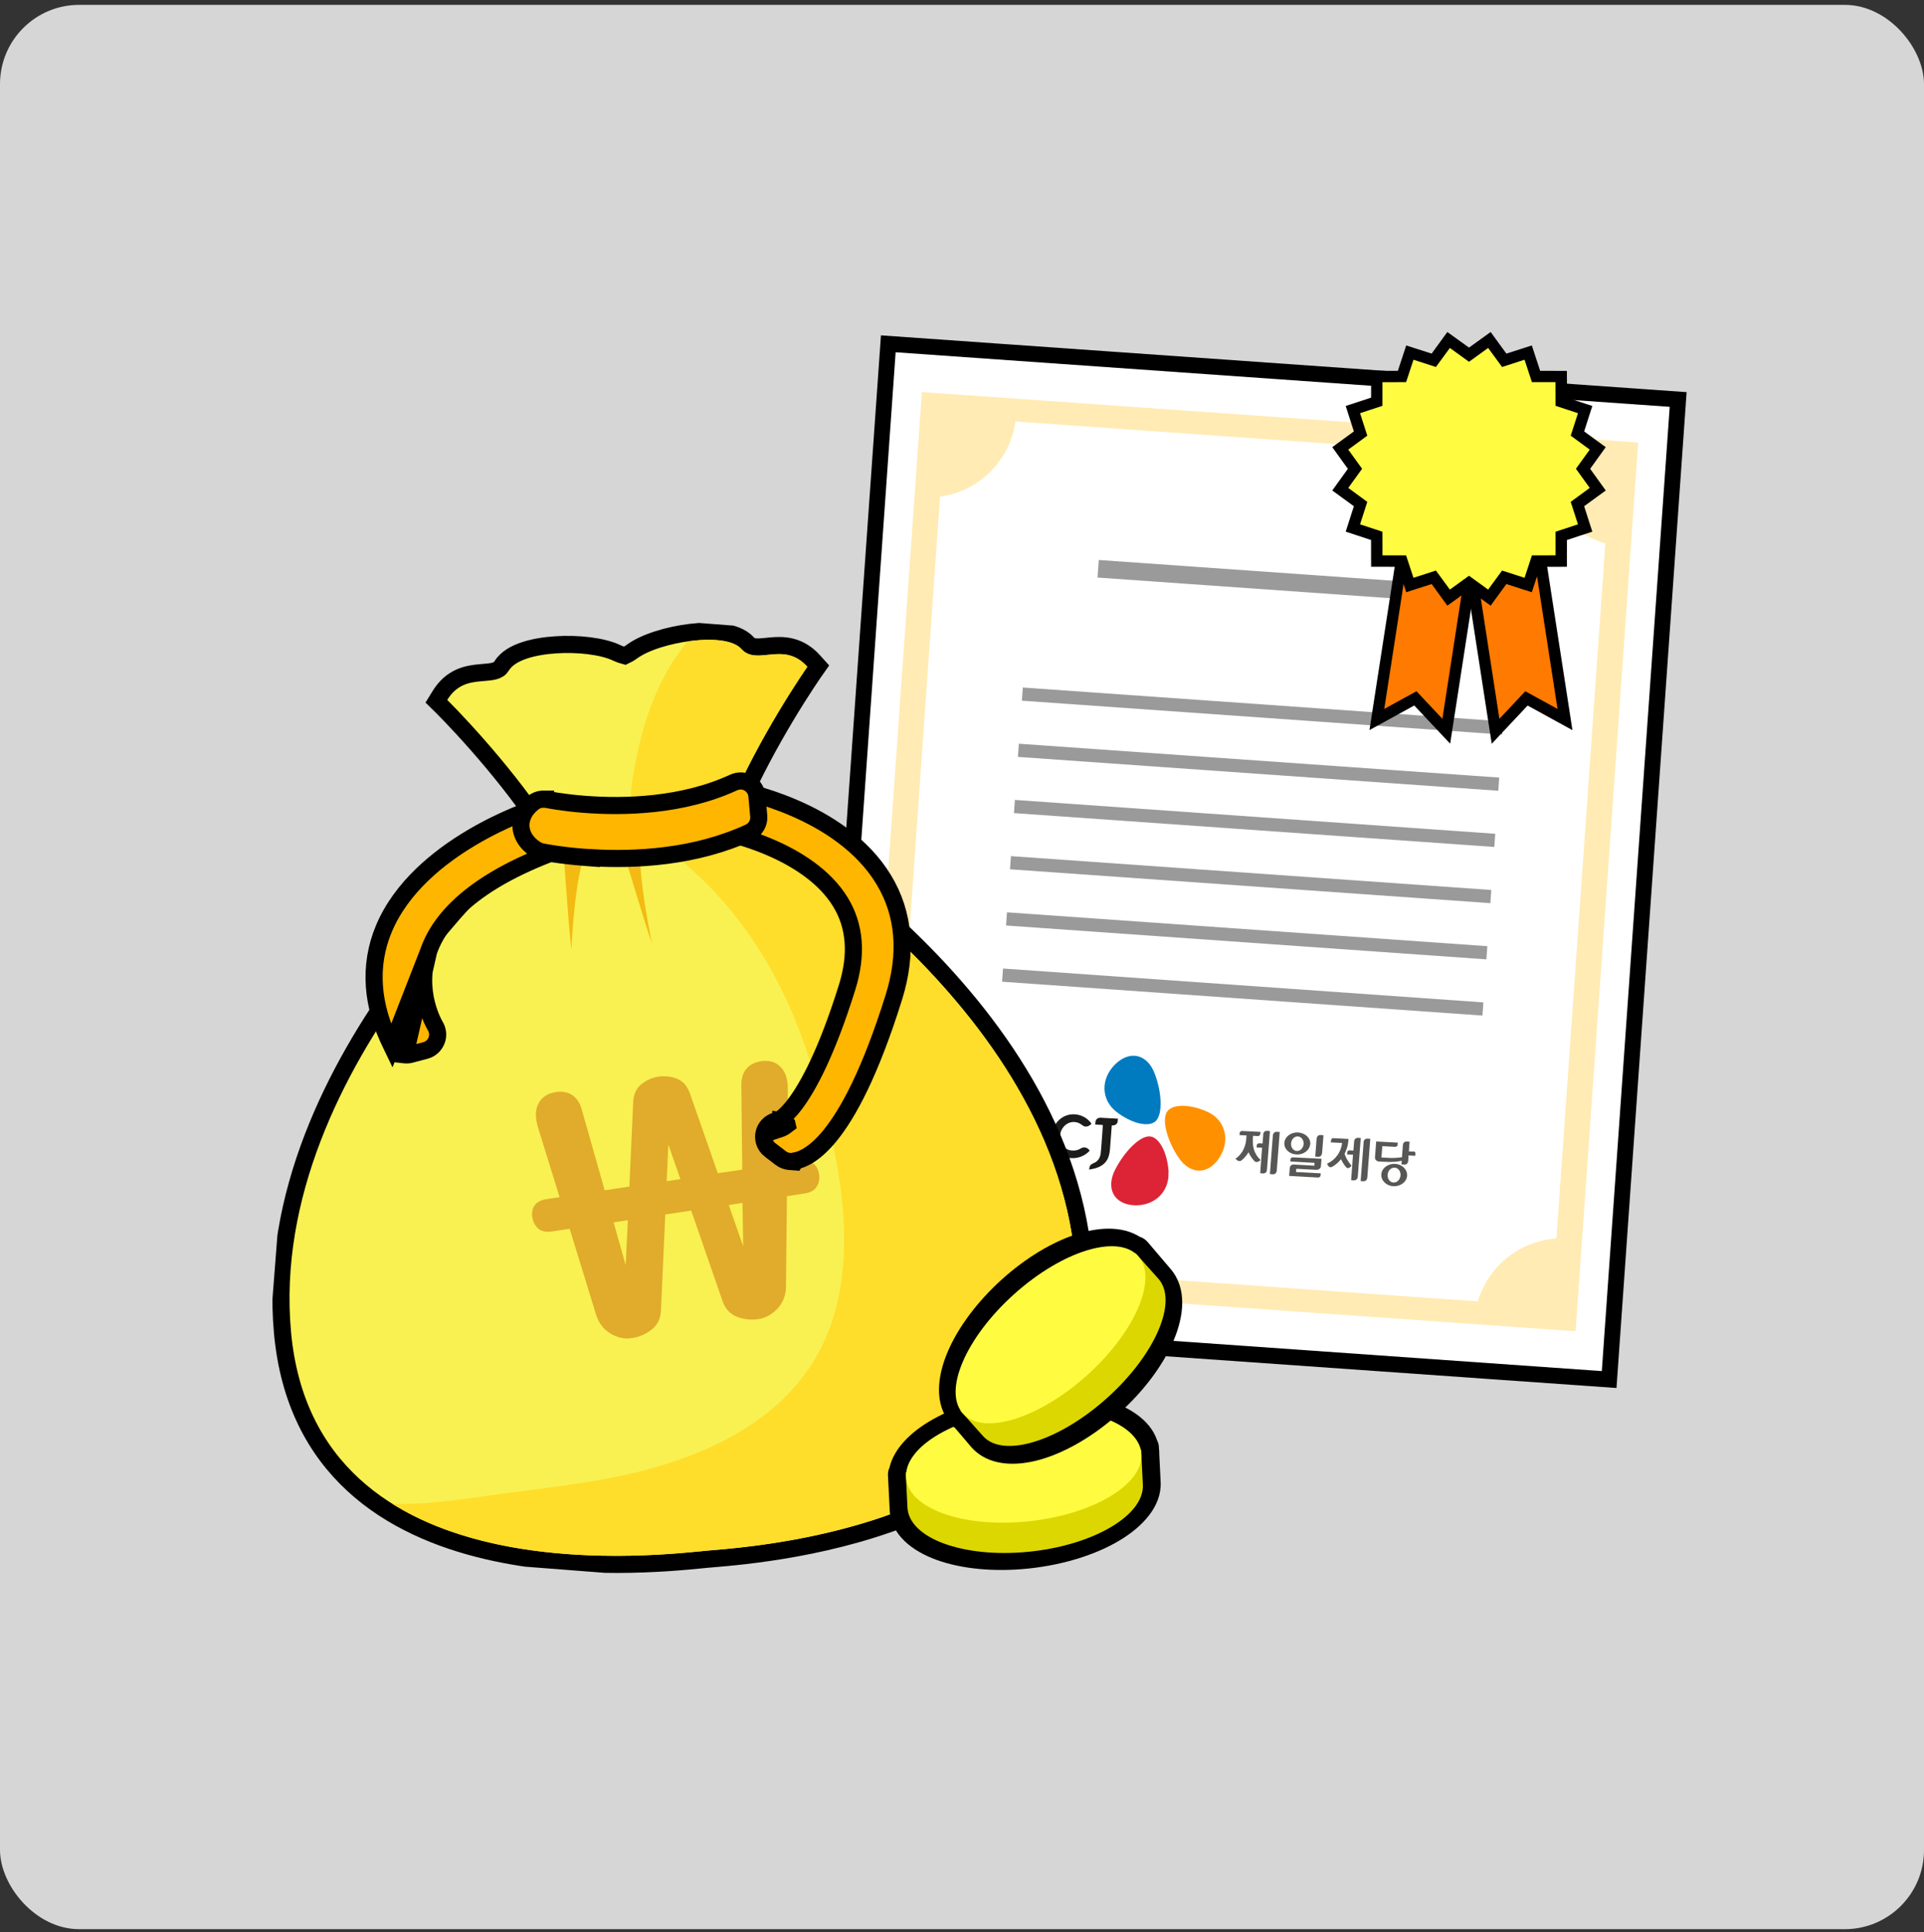 <svg width="243" height="244" viewBox="0 0 243 244" fill="none" xmlns="http://www.w3.org/2000/svg">
<rect x="0" y="0" width="243" height="244" fill="#333333" stroke="none"/>
<rect y="0.615" width="243" height="243" rx="10" fill="white" fill-opacity="0.8"/>
<path d="M112.191 43.416L103.476 167.178L203.235 174.209L211.951 50.447L112.191 43.416Z" fill="white" stroke="black" stroke-width="2" stroke-miterlimit="10"/>
<path d="M116.431 49.506L108.529 161.734L198.995 168.109L206.897 55.882L116.431 49.506ZM186.646 164.34L121.317 159.734C120.632 155.156 117.146 151.416 112.549 150.47L118.726 62.713C123.598 62.048 127.546 58.214 128.246 53.225L194.7 57.911C194.7 62.936 198.049 67.269 202.755 68.626L196.577 156.398C191.915 156.708 187.967 159.907 186.646 164.333V164.34Z" fill="#FFEBB3"/>
<path d="M138.777 70.714L138.621 72.933L181.629 75.964L181.786 73.746L138.777 70.714Z" fill="#9A9A9A"/>
<path d="M129.181 86.82L129.064 88.483L189.732 92.76L189.849 91.096L129.181 86.82Z" fill="#9A9A9A"/>
<path d="M128.681 93.917L128.564 95.581L189.232 99.857L189.349 98.193L128.681 93.917Z" fill="#9A9A9A"/>
<path d="M128.181 101.014L128.063 102.678L188.731 106.954L188.848 105.29L128.181 101.014Z" fill="#9A9A9A"/>
<path d="M127.681 108.111L127.563 109.774L188.231 114.051L188.349 112.387L127.681 108.111Z" fill="#9A9A9A"/>
<path d="M127.18 115.208L127.063 116.872L187.731 121.148L187.848 119.484L127.18 115.208Z" fill="#9A9A9A"/>
<path d="M126.681 122.305L126.563 123.969L187.231 128.245L187.349 126.581L126.681 122.305Z" fill="#9A9A9A"/>
<path d="M178.758 88.193L173.893 90.865L177.718 66.135L186.559 67.109L182.662 92.345L178.758 88.193Z" fill="#FF7A00"/>
<path d="M178.325 66.929L185.73 67.745L182.172 90.771L178.902 87.291L174.832 89.522L178.325 66.929ZM177.112 65.341L176.903 66.705L173.41 89.298L172.963 92.194L175.532 90.786L178.621 89.089L181.125 91.753L183.153 93.912L183.608 90.988L187.166 67.962L187.397 66.467L185.896 66.301L178.491 65.485L177.12 65.334L177.112 65.341Z" fill="black"/>
<path d="M184.986 67.109L193.834 66.135L197.652 90.865L192.788 88.193L188.89 92.345L184.986 67.109Z" fill="#FF7A00"/>
<path d="M193.221 66.929L196.714 89.522L192.643 87.291L189.374 90.771L185.816 67.745L193.221 66.929ZM194.44 65.341L193.069 65.493L185.664 66.308L184.163 66.474L184.394 67.969L187.952 90.995L188.407 93.919L190.435 91.76L192.939 89.096L196.028 90.793L198.597 92.201L198.15 89.305L194.657 66.713L194.448 65.348L194.44 65.341Z" fill="black"/>
<path d="M185.535 73.608L182.958 75.471L181.089 72.9L178.065 73.875L177.069 70.857L173.893 70.85L173.886 67.673L170.87 66.676L171.844 63.651L169.275 61.781L171.137 59.203L169.275 56.626L171.844 54.748L170.87 51.723L173.886 50.734L173.893 47.557L177.069 47.542L178.065 44.524L181.089 45.499L182.958 42.935L185.535 44.791L188.111 42.935L189.988 45.499L193.011 44.524L194 47.542L197.176 47.557L197.19 50.734L200.207 51.723L199.233 54.748L201.795 56.626L199.94 59.203L201.795 61.781L199.233 63.651L200.207 66.676L197.19 67.673L197.176 70.85L194 70.857L193.011 73.875L189.988 72.9L188.111 75.471L185.535 73.608Z" fill="#FFFB41"/>
<path d="M187.952 43.939L189.713 46.344L192.55 45.427L193.48 48.257H196.461L196.468 51.246L199.297 52.178L198.381 55.016L200.784 56.777L199.038 59.196L200.784 61.615L198.381 63.377L199.297 66.214L196.468 67.146V70.128L193.48 70.135L192.55 72.966L189.713 72.049L187.952 74.453L185.535 72.706L183.117 74.453L181.356 72.049L178.52 72.966L177.589 70.135H174.608L174.601 67.146L171.772 66.214L172.688 63.377L170.285 61.615L172.031 59.196L170.285 56.777L172.688 55.016L171.772 52.178L174.601 51.246V48.264L177.589 48.257L178.52 45.427L181.356 46.344L183.117 43.939L185.535 45.687L187.952 43.939ZM188.27 41.925L187.108 42.762L185.535 43.896L183.961 42.762L182.799 41.925L181.955 43.087L180.815 44.654L178.967 44.062L177.603 43.622L177.155 44.986L176.549 46.828H174.608L173.172 46.835V48.272L173.164 50.214L171.324 50.82L169.96 51.268L170.4 52.633L170.992 54.481L169.426 55.622L168.264 56.467L169.101 57.629L170.234 59.203L169.101 60.777L168.264 61.94L169.426 62.785L170.992 63.925L170.4 65.774L169.96 67.139L171.324 67.586L173.164 68.193V70.135L173.172 71.572H174.608L176.549 71.579L177.155 73.42L177.603 74.785L178.967 74.345L180.815 73.752L181.955 75.319L182.799 76.482L183.961 75.644L185.535 74.511L187.108 75.644L188.27 76.482L189.114 75.319L190.254 73.752L192.102 74.345L193.466 74.785L193.914 73.42L194.52 71.579H196.461L197.897 71.572V70.135L197.905 68.193L199.745 67.586L201.109 67.139L200.669 65.774L200.077 63.925L201.643 62.785L202.805 61.94L201.968 60.777L200.835 59.203L201.968 57.629L202.805 56.467L201.643 55.622L200.077 54.481L200.669 52.633L201.109 51.268L199.745 50.82L197.905 50.214V48.272L197.897 46.835H196.461L194.52 46.828L193.914 44.986L193.466 43.622L192.102 44.062L190.254 44.654L189.114 43.087L188.27 41.925Z" fill="black"/>
<path d="M147.598 148.031C147.455 145.604 146.422 143.573 145.208 143.504C143.994 143.436 142.082 145.315 140.855 147.674C139.641 150.042 140.661 152.064 143.245 152.201C145.849 152.312 147.707 150.452 147.576 148.034" fill="#DD2336"/>
<path d="M135.749 140.718C134.199 140.631 132.98 141.791 132.871 143.359C132.762 144.927 133.785 146.162 135.335 146.249C136.199 146.29 137.04 145.956 137.63 145.311C137.569 145.265 137.45 144.936 136.954 144.896C136.483 144.876 136.34 145.343 135.407 145.289C134.474 145.236 133.806 144.429 133.882 143.413C133.958 142.397 134.779 141.63 135.69 141.687C136.51 141.735 136.685 142.245 137.1 142.263C137.515 142.28 137.799 141.96 137.859 141.906C137.37 141.196 136.604 140.772 135.749 140.718Z" fill="#1C1C1B"/>
<path d="M152.547 140.423C150.347 139.4 148.056 139.366 147.38 140.405C146.729 141.463 147.385 143.999 148.844 146.171C150.304 148.343 152.576 148.403 154.011 146.189C155.425 143.978 154.747 141.445 152.547 140.423Z" fill="#FF9100"/>
<path d="M140.975 140.379C142.876 141.869 145.107 142.416 145.973 141.563C146.849 140.696 146.769 138.045 145.843 135.585C144.916 133.125 142.717 132.562 140.835 134.414C138.976 136.263 139.075 138.889 140.988 140.388" fill="#007BC0"/>
<path d="M137.588 147.69C137.588 147.69 138.112 147.592 138.187 147.57C138.665 147.456 139.389 147.174 139.78 146.541C139.78 146.541 140.136 146.079 140.197 145.039L140.416 142.123L140.46 142.117C140.832 142.14 141.142 141.94 141.165 141.582L141.193 141.267L139.022 141.149C138.651 141.125 138.387 141.341 138.352 141.69L138.324 142.004L139.292 142.064C139.292 142.064 139.072 145.334 139.015 145.687C138.982 145.958 138.816 146.603 138.167 146.863C137.634 147.073 137.617 147.297 137.561 147.65C137.563 147.671 137.566 147.693 137.588 147.69Z" fill="#1C1C1B"/>
<path d="M165.486 144.495C165.547 143.726 164.864 143.066 163.953 143.009C163.042 142.952 162.278 143.544 162.216 144.313C162.154 145.082 162.838 145.742 163.736 145.789C164.635 145.837 165.411 145.255 165.473 144.486L165.486 144.495ZM163.061 144.38C163.099 143.871 163.485 143.469 163.925 143.505C164.364 143.541 164.684 143.964 164.646 144.472C164.608 144.981 164.232 145.371 163.783 145.347C163.333 145.323 163.023 144.888 163.061 144.38Z" fill="#575756"/>
<path d="M166.982 145.582L167.154 143.358L166.805 143.331C166.502 143.319 166.311 143.491 166.286 143.828L166.114 146.053L166.463 146.08C166.766 146.091 166.957 145.919 166.97 145.573L166.982 145.582Z" fill="#575756"/>
<path d="M178.5 145.429L177.939 145.399L178.034 144.177L177.685 144.15C177.383 144.138 177.192 144.311 177.179 144.66L177.069 146.13C176.467 146.229 175.777 146.241 175.462 146.219L174.473 146.163L174.589 144.736L176.217 144.823C176.217 144.823 176.495 144.816 176.519 144.555L176.543 144.294L173.813 144.145L173.659 146.158C173.647 146.429 173.864 146.654 174.157 146.678L174.797 146.708C175.876 146.774 176.558 146.697 177.045 146.57L177.001 147.035L177.35 147.062C177.653 147.074 177.844 146.901 177.857 146.552L177.901 145.908L178.743 145.953L178.767 145.692C178.79 145.431 178.563 145.397 178.507 145.394L178.5 145.429Z" fill="#575756"/>
<path d="M160.761 143.42L160.388 148.262L160.738 148.289C161.04 148.301 161.231 148.129 161.257 147.792L161.629 142.95L161.28 142.923C160.977 142.911 160.786 143.083 160.761 143.42Z" fill="#575756"/>
<path d="M158.217 143.937L158.255 143.43L158.872 143.463C158.872 143.463 159.151 143.456 159.174 143.196L159.198 142.936L156.873 142.817C156.873 142.817 156.595 142.824 156.572 143.084L156.548 143.344L157.434 143.382L157.396 143.89C157.328 144.513 157.113 145.582 156.033 146.33C156.033 146.33 156.159 146.446 156.27 146.53C156.381 146.614 156.623 146.679 156.775 146.557C157.02 146.365 157.389 146.01 157.695 145.508C157.916 146.034 158.243 146.421 158.46 146.646C158.589 146.783 158.852 146.745 158.966 146.673C159.08 146.6 159.222 146.49 159.222 146.49C158.268 145.625 158.204 144.564 158.238 143.934L158.217 143.937Z" fill="#575756"/>
<path d="M159.548 143.32L159.458 144.4L159.03 144.373C159.03 144.373 158.752 144.38 158.728 144.639L158.704 144.898L159.401 144.93L159.163 148.153L159.512 148.18C159.815 148.192 160.006 148.02 160.019 147.674L160.392 142.831L160.042 142.804C159.739 142.793 159.549 142.965 159.536 143.311L159.548 143.32Z" fill="#575756"/>
<path d="M163.723 147.592L166.25 147.726C166.553 147.737 166.806 147.533 166.83 147.272L166.905 146.334L163.289 146.147C163.289 146.147 163.011 146.154 162.987 146.414L162.963 146.675L166.03 146.842L166.007 147.203L163.412 147.056C163.109 147.044 162.918 147.217 162.893 147.556L162.818 148.494L166.481 148.698C166.481 148.698 166.759 148.691 166.783 148.43L166.806 148.17L163.684 148L163.723 147.592Z" fill="#575756"/>
<path d="M176.194 146.972C175.295 146.924 174.509 147.519 174.459 148.297C174.41 149.075 175.084 149.748 175.982 149.796C176.881 149.844 177.667 149.248 177.716 148.47C177.766 147.692 177.092 147.019 176.194 146.972ZM176.004 149.335C175.555 149.311 175.223 148.879 175.258 148.348C175.293 147.818 175.691 147.425 176.141 147.449C176.59 147.473 176.934 147.914 176.886 148.435C176.839 148.956 176.453 149.358 175.991 149.325L176.004 149.335Z" fill="#575756"/>
<path d="M172.221 144.306L171.849 149.148L172.186 149.166C172.489 149.178 172.667 148.996 172.693 148.659L173.065 143.817L172.716 143.79C172.413 143.778 172.235 143.96 172.209 144.297L172.221 144.306Z" fill="#575756"/>
<path d="M171.021 144.217L170.931 145.296L170.447 145.266C170.447 145.266 170.169 145.273 170.155 145.52L170.131 145.779L170.884 145.814L170.646 149.037L170.983 149.054C171.286 149.066 171.464 148.884 171.49 148.548L171.862 143.706L171.525 143.688C171.222 143.676 171.044 143.858 171.018 144.195L171.021 144.217Z" fill="#575756"/>
<path d="M170.303 143.827L168.393 143.726C168.393 143.726 168.137 143.73 168.113 143.99L168.08 144.263L169.506 144.334C169.442 144.901 169.154 146.015 167.994 146.742C167.88 146.814 167.722 146.893 167.596 146.956C167.596 146.956 167.668 147.09 167.778 147.253C167.884 147.394 168.036 147.45 168.257 147.34C168.497 147.204 168.826 146.978 169.142 146.641C169.231 146.55 169.32 146.459 169.378 146.384C169.536 146.763 169.852 147.241 170.054 147.435C170.18 147.55 170.365 147.512 170.457 147.443C170.558 147.361 170.696 147.207 170.696 147.207C170.275 146.688 169.932 146.169 169.829 145.693C169.976 145.348 170.198 144.881 170.265 144.335C170.285 144.232 170.315 143.837 170.315 143.837L170.303 143.827Z" fill="#575756"/>
<g clip-path="url(#clip0_15_1955)">
<path d="M102.851 84.821L102.851 84.821L102.851 84.821L103.346 84.117L102.77 83.477C101.876 82.485 100.917 81.947 99.935 81.698C98.981 81.456 98.067 81.505 97.314 81.575C97.132 81.592 96.965 81.609 96.808 81.625C96.256 81.681 95.839 81.724 95.438 81.69C95.006 81.653 94.702 81.53 94.422 81.219C93.659 80.37 92.442 79.988 91.26 79.824C90.033 79.653 88.617 79.686 87.215 79.855C84.457 80.186 81.451 81.08 79.812 82.284L79.808 82.287C79.514 82.505 79.213 82.677 78.913 82.814C78.588 82.731 78.255 82.616 77.923 82.459C76.098 81.578 72.982 81.248 70.212 81.425C68.802 81.515 67.403 81.741 66.227 82.132C65.094 82.51 63.967 83.106 63.369 84.08C63.15 84.436 62.872 84.614 62.451 84.729C62.062 84.836 61.642 84.871 61.089 84.917C60.932 84.93 60.764 84.944 60.583 84.96C59.829 85.03 58.922 85.149 58.029 85.56C57.108 85.983 56.263 86.685 55.565 87.821L55.113 88.555L55.727 89.158L55.727 89.158L55.727 89.158L55.728 89.159L55.732 89.163L55.748 89.178L55.811 89.242C55.868 89.298 55.953 89.383 56.064 89.495C56.285 89.719 56.608 90.049 57.015 90.474C57.829 91.325 58.974 92.553 60.298 94.058C62.689 96.777 65.647 100.384 68.275 104.293C68.259 104.307 68.239 104.324 68.214 104.345C68.145 104.403 68.043 104.49 67.911 104.604C67.647 104.832 67.263 105.169 66.777 105.608C65.804 106.487 64.422 107.777 62.776 109.43C59.483 112.735 55.124 117.497 50.859 123.328C42.354 134.957 34.106 150.999 35.679 168.277C36.463 176.908 39.847 183.113 44.624 187.51C49.379 191.887 55.447 194.414 61.532 195.838C72.984 198.519 84.769 197.349 88.671 196.962C88.907 196.938 89.114 196.918 89.291 196.901C89.459 196.886 89.655 196.87 89.877 196.851C93.755 196.528 105.591 195.54 116.4 190.803C122.126 188.293 127.638 184.701 131.524 179.529C135.429 174.333 137.638 167.613 136.854 158.979L136.854 158.979C135.282 141.701 124.275 127.429 113.81 117.543C108.564 112.586 103.417 108.698 99.582 106.048C97.664 104.723 96.072 103.706 94.957 103.019C94.4 102.675 93.961 102.414 93.661 102.238C93.51 102.15 93.394 102.083 93.316 102.038C93.284 102.02 93.258 102.005 93.238 101.994C95.119 97.671 97.377 93.584 99.239 90.474C100.269 88.752 101.175 87.336 101.822 86.351C102.145 85.858 102.404 85.474 102.581 85.214C102.67 85.084 102.738 84.984 102.784 84.918L102.835 84.844L102.848 84.826L102.85 84.822L102.851 84.821Z" fill="#F8F151" stroke="black" stroke-width="2.162"/>
<path d="M67.509 152.235C67.797 151.802 68.297 151.538 69.039 151.428L70.675 151.176L67.945 142.349C67.871 142.146 67.805 141.838 67.734 141.407C67.596 140.472 67.748 139.679 68.185 139.061C68.623 138.428 69.312 138.041 70.236 137.9C70.993 137.792 71.673 137.905 72.244 138.268C72.814 138.631 73.218 139.223 73.466 140.077L76.372 150.312L79.492 149.841L79.974 139.17C80.02 138.188 80.364 137.426 81.002 136.914C81.641 136.402 82.355 136.078 83.172 135.959C83.99 135.841 84.762 135.931 85.517 136.232C86.272 136.533 86.808 137.151 87.14 138.087L90.657 148.157L93.747 147.699L93.629 137.042C93.622 136.162 93.841 135.466 94.284 134.954C94.728 134.442 95.337 134.126 96.094 134.017C97.018 133.877 97.784 134.042 98.36 134.526C98.953 134.997 99.316 135.723 99.451 136.674C99.468 136.842 99.491 137.132 99.502 137.573L99.396 146.862L101.033 146.61C101.775 146.5 102.336 146.604 102.73 146.923C103.125 147.242 103.359 147.7 103.448 148.283C103.538 148.866 103.438 149.39 103.147 149.852C102.857 150.315 102.356 150.595 101.644 150.707L99.387 151.048L99.267 162.46C99.256 163.566 98.9 164.494 98.198 165.244C97.496 165.993 96.682 166.446 95.789 166.574C94.835 166.712 93.93 166.612 93.058 166.271C92.187 165.916 91.594 165.263 91.263 164.312L87.298 152.872L84.026 153.362L83.477 165.484C83.428 166.496 83.051 167.302 82.318 167.882C81.583 168.477 80.746 168.837 79.793 168.975C78.839 169.114 78 168.928 77.127 168.405C76.253 167.898 75.64 167.107 75.302 166.064L71.953 155.173L69.666 155.511C68.954 155.623 68.38 155.488 67.973 155.138C67.567 154.772 67.319 154.298 67.23 153.715C67.14 153.132 67.239 152.624 67.526 152.206L67.509 152.235ZM79.023 159.77L79.298 154.088L77.496 154.358L79.023 159.77ZM85.93 148.883L84.411 144.519L84.201 149.159L85.943 148.9L85.93 148.883ZM93.865 157.385L93.781 151.903L92.039 152.162L93.865 157.385Z" fill="#E1AB2B"/>
<path d="M72.849 105.041C72.335 105.632 71.702 104.652 70.954 104.894C71.343 109.419 71.67 115.371 72.159 119.884C72.221 119.088 72.253 118.289 72.314 117.503C72.606 113.461 73.099 109.295 74.539 105.512C73.949 105.396 73.383 105.232 72.849 105.041Z" fill="#F3BA13"/>
<path d="M79.402 104.577C79.132 105.227 78.409 104.38 77.873 104.739C79.234 109.069 80.876 114.792 82.319 119.099C82.18 118.317 82.02 117.544 81.881 116.762C81.171 112.793 80.582 108.673 80.844 104.769C80.347 104.75 79.873 104.684 79.402 104.577Z" fill="#F3BA13"/>
<path d="M92.654 102.911L91.639 103.002C95.662 93.183 101.966 84.2 101.966 84.2C98.943 80.843 95.631 84.18 93.619 81.942C92.553 80.758 89.712 80.589 86.856 80.998C83.507 84.933 81.509 90.255 80.472 95.27C79.994 97.576 79.409 100.233 79.814 102.597C79.897 103.074 80.104 104.141 80.218 104.48C80.322 104.549 80.647 104.864 80.657 104.865C80.941 105.057 81.247 105.231 81.532 105.413C91.437 111.666 98.122 121.474 101.817 132.522C105.423 143.312 108.948 157.07 104.628 168.138C100.471 178.788 89.712 183.822 79.26 186.186C74.111 187.349 68.9 187.886 63.686 188.594C59.924 189.104 56.163 189.723 52.369 189.88C51.448 189.919 50.499 189.926 49.553 189.902C63.715 198.777 84.96 196.228 89.192 195.825C95.432 195.277 138.821 192.589 135.777 159.077C132.704 125.303 92.664 102.911 92.664 102.911L92.654 102.911Z" fill="#FFDD2B"/>
<path d="M93.534 100.696L93.766 103.237C86.77 106.469 78.849 106.566 73.859 106.18C70.814 105.944 68.86 105.523 68.86 105.523C68.86 105.523 66.799 104.432 68.628 102.982C68.628 102.982 70.581 103.404 73.626 103.639C78.616 104.026 86.528 103.927 93.534 100.696ZM93.688 98.706C93.351 98.679 93.017 98.734 92.706 98.88C86.218 101.871 78.83 102.04 73.79 101.65C70.934 101.429 69.068 101.034 69.048 101.032C68.96 101.016 68.881 100.999 68.792 100.993C68.296 100.954 67.795 101.106 67.402 101.416C66.031 102.501 65.83 103.676 65.899 104.463C66.053 106.206 67.619 107.119 67.936 107.283C68.099 107.366 68.273 107.43 68.45 107.473C68.538 107.49 70.571 107.918 73.716 108.161C79.231 108.588 87.339 108.395 94.604 105.043C95.37 104.692 95.832 103.887 95.757 103.05L95.524 100.51C95.464 99.864 95.1 99.285 94.536 98.961C94.278 98.811 93.986 98.719 93.699 98.696L93.688 98.706Z" fill="black"/>
<path d="M49.474 132.081L49.469 132.071C46.908 126.955 46.534 121.955 48.477 117.291L48.478 117.289C50.693 112 55.438 108.225 59.568 105.776C63.697 103.328 67.374 102.11 67.758 101.99C68.043 101.898 68.318 101.884 68.552 101.902C68.792 101.921 68.998 101.985 69.152 102.045L69.16 102.047L69.167 102.05L71.741 103.091L71.749 103.094L71.749 103.094C72.539 103.421 73.067 104.202 73.041 105.073L73.041 105.074C73.016 105.946 72.457 106.691 71.656 106.979L71.643 106.984L71.643 106.983C61.67 110.42 55.965 114.921 54.137 120.129L49.474 132.081ZM49.474 132.081L49.48 132.091M49.474 132.081L49.48 132.091M49.48 132.091C49.814 132.724 50.449 133.149 51.159 133.207M49.48 132.091L51.159 133.207M51.159 133.207L51.159 133.207L51.169 133.208L51.169 133.208C51.338 133.221 51.581 133.224 51.855 133.149L53.718 132.656C54.36 132.493 54.886 132.021 55.126 131.415C55.385 130.784 55.298 130.091 54.963 129.547L54.963 129.547L54.956 129.535C54.956 129.536 54.956 129.535 54.955 129.534C54.896 129.435 52.363 125.188 54.137 120.129L51.159 133.207Z" fill="#FFB600" stroke="black" stroke-width="2.162"/>
<path d="M99.714 146.668L100.381 146.719L100.453 146.6C101.433 146.409 102.981 145.68 104.861 143.365C107.116 140.588 109.918 135.45 112.895 125.924C114.614 120.427 114.228 115.4 111.613 111.085C108.874 106.558 104.256 103.743 100.368 102.057C96.461 100.363 93.146 99.747 92.835 99.693L92.785 99.684L92.734 99.68L92.734 99.68L92.734 99.68L92.734 99.68L92.734 99.68L92.733 99.68L92.733 99.68L92.733 99.68L92.733 99.68L92.733 99.68L92.733 99.68L92.732 99.68L92.732 99.68L92.732 99.68L92.732 99.68L92.732 99.68L92.731 99.68L92.731 99.68L92.731 99.68L92.731 99.68L92.731 99.68L92.731 99.68L92.73 99.68L92.73 99.68L92.73 99.68L92.73 99.68L92.73 99.68L92.73 99.68L92.729 99.68L92.729 99.68L92.729 99.68L92.729 99.68L92.729 99.68L92.728 99.68L92.728 99.68L92.728 99.68L92.728 99.68L92.728 99.68L92.728 99.68L92.727 99.68L92.727 99.68L92.727 99.68L92.727 99.68L92.727 99.68L92.726 99.68L92.726 99.68L92.726 99.68L92.726 99.68L92.726 99.68L92.725 99.68L92.725 99.679L92.725 99.679L92.725 99.679L92.725 99.679L92.725 99.679L92.724 99.679L92.724 99.679L92.724 99.679L92.724 99.679L92.724 99.679L92.723 99.679L92.723 99.679L92.723 99.679L92.723 99.679L92.723 99.679L92.722 99.679L92.722 99.679L92.722 99.679L92.722 99.679L92.722 99.679L92.722 99.679L92.721 99.679L92.721 99.679L92.721 99.679L92.721 99.679L92.721 99.679L92.72 99.679L92.72 99.679L92.72 99.679L92.72 99.679L92.72 99.679L92.719 99.679L92.719 99.679L92.719 99.679L92.719 99.679L92.719 99.679L92.719 99.679L92.718 99.679L92.718 99.679L92.718 99.679L92.718 99.679L92.718 99.679L92.717 99.679L92.717 99.679L92.717 99.679L92.717 99.679L92.717 99.679L92.716 99.679L92.716 99.679L92.716 99.679L92.716 99.679L92.716 99.679L92.715 99.679L92.715 99.679L92.715 99.679L92.715 99.679L92.715 99.679L92.715 99.679L92.714 99.679L92.714 99.679L92.714 99.679L92.714 99.678L92.713 99.678L92.713 99.678L92.713 99.678L92.713 99.678L92.713 99.678L92.713 99.678L92.712 99.678L92.712 99.678L92.712 99.678L92.712 99.678L92.712 99.678L92.711 99.678L92.711 99.678L92.711 99.678L92.711 99.678L92.711 99.678L92.71 99.678L92.71 99.678L92.71 99.678L92.71 99.678L92.71 99.678L92.709 99.678L92.709 99.678L92.709 99.678L92.709 99.678L92.709 99.678L92.708 99.678L92.708 99.678L92.708 99.678L92.708 99.678L92.708 99.678L92.707 99.678L92.707 99.678L92.707 99.678L92.707 99.678L92.707 99.678L92.706 99.678L92.706 99.678L92.706 99.678L92.706 99.678L92.706 99.678L92.705 99.678L92.705 99.678L92.705 99.678L92.705 99.678L92.705 99.678L92.704 99.678L92.704 99.678L92.704 99.678L92.704 99.678L92.704 99.678L92.703 99.678L92.703 99.678L92.703 99.678L92.703 99.678L92.703 99.678L92.702 99.678L92.702 99.678L92.702 99.678L92.702 99.678L92.702 99.678L92.701 99.678L92.701 99.678L92.701 99.678L92.701 99.678L92.701 99.677L92.7 99.677L92.7 99.677L92.7 99.677L92.7 99.677L92.7 99.677L92.699 99.677L92.699 99.677L92.699 99.677L92.699 99.677L92.699 99.677L92.698 99.677L92.698 99.677L92.698 99.677L92.698 99.677L92.698 99.677L92.697 99.677L92.697 99.677L92.697 99.677L92.697 99.677L92.697 99.677L92.696 99.677L92.696 99.677L92.696 99.677L92.696 99.677L92.696 99.677L92.695 99.677L92.695 99.677L92.695 99.677L92.695 99.677L92.695 99.677L92.694 99.677L92.694 99.677L92.694 99.677L92.694 99.677L92.694 99.677L92.693 99.677L92.693 99.677L92.693 99.677L92.693 99.677L92.693 99.677L92.692 99.677L92.692 99.677L92.692 99.677L92.692 99.677L92.692 99.677L92.691 99.677L92.691 99.677L92.691 99.677L92.691 99.677L92.691 99.677L92.69 99.677L92.69 99.677L92.69 99.677L92.69 99.677L92.689 99.677L92.689 99.677L92.689 99.677L92.689 99.677L92.689 99.677L92.689 99.677L92.688 99.677L92.688 99.677L92.688 99.677L92.688 99.677L92.688 99.677L92.687 99.677L92.687 99.677L92.687 99.677L92.687 99.677L92.686 99.676L92.686 99.676L92.686 99.676L92.686 99.676L92.686 99.676L92.686 99.676L92.685 99.676L92.685 99.676L92.685 99.676L92.685 99.676L92.684 99.676L92.684 99.676L92.684 99.676L92.684 99.676L92.684 99.676L92.683 99.676L92.683 99.676L92.683 99.676L92.683 99.676L92.683 99.676L92.682 99.676L92.682 99.676L92.682 99.676L92.682 99.676L92.682 99.676L92.681 99.676L92.681 99.676L92.681 99.676L92.681 99.676L92.681 99.676L92.68 99.676L92.68 99.676L92.68 99.676L92.68 99.676L92.68 99.676L92.679 99.676L92.679 99.676L92.679 99.676L92.679 99.676L92.678 99.676L92.678 99.676L92.678 99.676L92.678 99.676L92.678 99.676L92.677 99.676L92.677 99.676L92.677 99.676L92.677 99.676L92.677 99.676L92.677 99.676L92.676 99.676L92.676 99.676L92.676 99.676L92.676 99.676L92.675 99.676L92.675 99.676L92.675 99.676L92.675 99.675L92.675 99.675L92.674 99.675L92.674 99.675L92.674 99.675L92.674 99.675L92.674 99.675L92.674 99.675L92.673 99.675L92.673 99.675L92.673 99.675L92.673 99.675L92.672 99.675L92.672 99.675L92.672 99.675L92.672 99.675L92.672 99.675L92.671 99.675L92.671 99.675L92.671 99.675L92.671 99.675L92.671 99.675L92.671 99.675L92.67 99.675L92.67 99.675L92.67 99.675L92.67 99.675L92.669 99.675L92.669 99.675L92.669 99.675L92.669 99.675L92.669 99.675L92.668 99.675L92.668 99.675L92.668 99.675L92.668 99.675L92.668 99.675L92.667 99.675L92.667 99.675L92.667 99.675L92.667 99.675L92.667 99.675L92.666 99.675L92.666 99.675L92.666 99.675L92.666 99.675L92.666 99.675L92.665 99.675L92.665 99.675L92.665 99.675L92.665 99.675L92.665 99.675L92.664 99.675L92.664 99.675L92.664 99.675L92.664 99.675L92.664 99.675L92.663 99.675L92.663 99.675L92.663 99.675L92.663 99.675L92.663 99.675L92.662 99.675L92.662 99.675L92.662 99.675L92.662 99.674L92.662 99.674L92.662 99.674L92.661 99.674L92.661 99.674L92.661 99.674L92.661 99.674L92.66 99.674L92.66 99.674L92.66 99.674L92.66 99.674L92.66 99.674L92.659 99.674L92.659 99.674L92.659 99.674L92.659 99.674L92.659 99.674L92.659 99.674L92.658 99.674L92.658 99.674L92.658 99.674L92.658 99.674L92.657 99.674L92.657 99.674L92.657 99.674L92.657 99.674L92.657 99.674L92.657 99.674L92.656 99.674L92.656 99.674L92.656 99.674L92.656 99.674L92.656 99.674L92.655 99.674L92.655 99.674L92.655 99.674L92.655 99.674L92.655 99.674L92.654 99.674L92.654 99.674L92.654 99.674L92.654 99.674L92.654 99.674L92.653 99.674L92.653 99.674L92.653 99.674L92.653 99.674L92.653 99.674L92.653 99.674L92.652 99.674L92.652 99.674L92.652 99.674L92.652 99.674L92.651 99.674L92.651 99.674L92.651 99.674L92.651 99.674L92.651 99.674L92.651 99.674L92.65 99.674L92.65 99.674L92.65 99.674L92.65 99.674L92.65 99.674L92.65 99.674L92.649 99.674L92.649 99.674L92.649 99.674L92.649 99.674L92.648 99.674L92.648 99.674L92.648 99.674L92.648 99.674L92.648 99.673L92.648 99.673L92.647 99.673L92.647 99.673L92.647 99.673L92.647 99.673L92.647 99.673L92.646 99.673L92.646 99.673L92.646 99.673L92.646 99.673L92.646 99.673L92.645 99.673L92.645 99.673L92.645 99.673L92.645 99.673L92.645 99.673L92.645 99.673L92.644 99.673L92.644 99.673L92.644 99.673L92.644 99.673L92.644 99.673L92.644 99.673L92.643 99.673L92.643 99.673L92.643 99.673L92.643 99.673L92.643 99.673L92.642 99.673L92.642 99.673L92.642 99.673L92.642 99.673L92.642 99.673L92.641 99.673L92.641 99.673L92.641 99.673L92.641 99.673L92.641 99.673L92.641 99.673L92.64 99.673L92.64 99.673L92.64 99.673L92.64 99.673L92.64 99.673L92.639 99.673L92.639 99.673L92.639 99.673L92.639 99.673L92.639 99.673L92.639 99.673L92.638 99.673L92.638 99.673L92.638 99.673L92.638 99.673L92.638 99.673L92.638 99.673L92.637 99.673L92.637 99.673L92.637 99.673L92.637 99.673L92.637 99.673L92.636 99.673L92.636 99.673L92.636 99.672L92.636 99.672L92.636 99.672L92.636 99.672L92.635 99.672L92.635 99.672L92.635 99.672C91.923 99.617 91.253 99.929 90.826 100.484L90.826 100.484L90.822 100.489L89.867 101.747L89.867 101.747L89.861 101.755C89.428 102.335 89.323 103.094 89.585 103.765C89.848 104.439 90.438 104.916 91.137 105.052L91.149 105.054L91.162 105.056C91.162 105.056 91.162 105.056 91.162 105.056C91.208 105.065 93.939 105.579 97.186 106.963C100.486 108.37 104.147 110.603 106.175 113.958L106.176 113.959C107.973 116.927 108.294 120.502 106.985 124.691C104.393 132.979 102.056 137.237 100.431 139.399C99.621 140.476 99 141.017 98.626 141.28C98.458 141.398 98.339 141.461 98.276 141.49C97.483 141.587 96.799 142.139 96.547 142.91C96.276 143.737 96.549 144.672 97.263 145.214C97.264 145.214 97.265 145.215 97.266 145.215L98.618 146.248L98.625 146.253L98.631 146.258C98.929 146.478 99.303 146.636 99.714 146.668ZM98.558 142.541C98.673 142.503 98.977 142.38 99.436 142.025C99.434 142.015 99.432 142.005 99.429 141.995C99.158 141.695 98.693 141.492 98.589 141.479L98.558 142.541Z" fill="#FFB600" stroke="black" stroke-width="2.162"/>
<path d="M73.698 108.253L74.776 108.337L74.778 108.316C80.206 108.632 87.772 108.284 94.628 105.121L94.628 105.121L94.636 105.117C95.422 104.747 95.906 103.93 95.828 103.048L95.828 103.044L95.596 100.51C95.54 99.828 95.149 99.243 94.594 98.911C94.295 98.724 93.974 98.645 93.694 98.623C93.318 98.594 92.967 98.677 92.68 98.803L92.671 98.807L92.662 98.811C86.222 101.784 78.882 101.961 73.787 101.567C72.355 101.456 71.17 101.3 70.343 101.173C69.93 101.109 69.606 101.053 69.387 101.012C69.277 100.992 69.193 100.976 69.135 100.965L69.068 100.951L69.044 100.947L69.025 100.943L69.004 100.939C68.998 100.939 68.99 100.937 68.979 100.936C68.971 100.935 68.947 100.932 68.916 100.929L68.916 100.929L68.916 100.929L68.916 100.929L68.916 100.929L68.915 100.929L68.915 100.929L68.915 100.929L68.915 100.929L68.914 100.929L68.914 100.929L68.914 100.929L68.914 100.929L68.913 100.929L68.913 100.929L68.913 100.929L68.913 100.929L68.912 100.929L68.912 100.929L68.912 100.929L68.912 100.929L68.912 100.929L68.911 100.929L68.911 100.929L68.911 100.929L68.911 100.929L68.91 100.929L68.91 100.929L68.91 100.929L68.91 100.929L68.909 100.929L68.909 100.929L68.909 100.929L68.909 100.929L68.909 100.929L68.908 100.929L68.908 100.928L68.908 100.928L68.907 100.928L68.907 100.928L68.907 100.928L68.907 100.928L68.906 100.928L68.906 100.928L68.906 100.928L68.906 100.928L68.906 100.928L68.905 100.928L68.905 100.928L68.905 100.928L68.905 100.928L68.904 100.928L68.904 100.928L68.904 100.928L68.904 100.928L68.903 100.928L68.903 100.928L68.903 100.928L68.903 100.928L68.902 100.928L68.902 100.928L68.902 100.928L68.902 100.928L68.901 100.928L68.901 100.928L68.901 100.928L68.901 100.928L68.9 100.928L68.9 100.928L68.9 100.928L68.9 100.928L68.9 100.928L68.899 100.928L68.899 100.928L68.899 100.928L68.898 100.928L68.898 100.928L68.898 100.928L68.898 100.928L68.897 100.928L68.897 100.928L68.897 100.928L68.897 100.928L68.897 100.928L68.896 100.928L68.896 100.928L68.896 100.928L68.895 100.928L68.895 100.928L68.895 100.927L68.895 100.927L68.894 100.927L68.894 100.927L68.894 100.927L68.894 100.927L68.894 100.927L68.893 100.927L68.893 100.927L68.893 100.927L68.892 100.927L68.892 100.927L68.892 100.927L68.892 100.927L68.891 100.927L68.891 100.927L68.891 100.927L68.891 100.927L68.891 100.927L68.89 100.927L68.89 100.927L68.89 100.927L68.889 100.927L68.889 100.927L68.889 100.927L68.889 100.927L68.888 100.927L68.888 100.927L68.888 100.927L68.888 100.927L68.888 100.927L68.887 100.927L68.887 100.927L68.887 100.927L68.886 100.927L68.886 100.927L68.886 100.927L68.886 100.927L68.885 100.927L68.885 100.927L68.885 100.927L68.885 100.927L68.884 100.927L68.884 100.927L68.884 100.927L68.884 100.927L68.883 100.927L68.883 100.927L68.883 100.927L68.883 100.927L68.882 100.927L68.882 100.926L68.882 100.926L68.882 100.926L68.881 100.926L68.881 100.926L68.881 100.926L68.881 100.926L68.88 100.926L68.88 100.926L68.88 100.926L68.88 100.926L68.879 100.926L68.879 100.926L68.879 100.926L68.879 100.926L68.878 100.926L68.878 100.926L68.878 100.926L68.877 100.926L68.877 100.926L68.877 100.926L68.877 100.926L68.876 100.926L68.876 100.926L68.876 100.926L68.876 100.926L68.876 100.926L68.875 100.926L68.875 100.926L68.875 100.926L68.874 100.926L68.874 100.926L68.874 100.926L68.874 100.926L68.873 100.926L68.873 100.926L68.873 100.926L68.873 100.926L68.872 100.926L68.872 100.926L68.872 100.926L68.872 100.926L68.871 100.926L68.871 100.926L68.871 100.926L68.871 100.926L68.87 100.926L68.87 100.926L68.87 100.926L68.87 100.926L68.869 100.925L68.869 100.925L68.869 100.925L68.868 100.925L68.868 100.925L68.868 100.925L68.868 100.925L68.867 100.925L68.867 100.925L68.867 100.925L68.867 100.925L68.866 100.925L68.866 100.925L68.866 100.925L68.866 100.925L68.865 100.925L68.865 100.925L68.865 100.925L68.865 100.925L68.864 100.925L68.864 100.925L68.864 100.925L68.864 100.925L68.863 100.925L68.863 100.925L68.863 100.925L68.862 100.925L68.862 100.925L68.862 100.925L68.862 100.925L68.861 100.925L68.861 100.925L68.861 100.925L68.861 100.925L68.86 100.925L68.86 100.925L68.86 100.925L68.86 100.925L68.859 100.925L68.859 100.925L68.859 100.925L68.859 100.925L68.858 100.925L68.858 100.925L68.858 100.925L68.858 100.925L68.857 100.925L68.857 100.925L68.857 100.925L68.856 100.925L68.856 100.924L68.856 100.924L68.856 100.924L68.855 100.924L68.855 100.924L68.855 100.924L68.855 100.924L68.854 100.924L68.854 100.924L68.854 100.924L68.854 100.924L68.853 100.924L68.853 100.924L68.853 100.924L68.853 100.924L68.852 100.924L68.852 100.924L68.852 100.924L68.852 100.924L68.851 100.924L68.851 100.924L68.851 100.924L68.85 100.924L68.85 100.924L68.85 100.924L68.85 100.924L68.849 100.924L68.849 100.924L68.849 100.924L68.849 100.924L68.848 100.924L68.848 100.924L68.848 100.924L68.848 100.924L68.847 100.924L68.847 100.924L68.847 100.924L68.847 100.924L68.846 100.924L68.846 100.924L68.846 100.924L68.846 100.924L68.845 100.924L68.845 100.924L68.845 100.924L68.844 100.924L68.844 100.924L68.844 100.924L68.844 100.924L68.843 100.923L68.843 100.923L68.843 100.923L68.843 100.923L68.842 100.923L68.842 100.923L68.842 100.923L68.842 100.923L68.841 100.923L68.841 100.923L68.841 100.923L68.841 100.923L68.84 100.923L68.84 100.923L68.84 100.923L68.84 100.923L68.839 100.923L68.839 100.923L68.839 100.923L68.838 100.923L68.838 100.923L68.838 100.923L68.838 100.923L68.837 100.923L68.837 100.923L68.837 100.923L68.837 100.923L68.836 100.923L68.836 100.923L68.836 100.923L68.836 100.923L68.835 100.923L68.835 100.923L68.835 100.923L68.835 100.923L68.834 100.923L68.834 100.923L68.834 100.923L68.834 100.923L68.833 100.923L68.833 100.923L68.833 100.923L68.832 100.923L68.832 100.923L68.832 100.923L68.832 100.923L68.831 100.923L68.831 100.923L68.831 100.923L68.831 100.923L68.83 100.922L68.83 100.922L68.83 100.922L68.83 100.922L68.829 100.922L68.829 100.922L68.829 100.922L68.829 100.922L68.828 100.922L68.828 100.922L68.828 100.922L68.828 100.922L68.827 100.922L68.827 100.922L68.827 100.922L68.826 100.922L68.826 100.922L68.826 100.922L68.826 100.922L68.826 100.922L68.825 100.922L68.825 100.922L68.825 100.922L68.825 100.922L68.824 100.922L68.824 100.922L68.824 100.922L68.823 100.922L68.823 100.922L68.823 100.922L68.823 100.922L68.822 100.922L68.822 100.922L68.822 100.922L68.822 100.922L68.821 100.922L68.821 100.922L68.821 100.922L68.821 100.922L68.82 100.922L68.82 100.922L68.82 100.922L68.82 100.922L68.819 100.922L68.819 100.922L68.819 100.922L68.819 100.922L68.818 100.922L68.818 100.922L68.818 100.922L68.818 100.921L68.817 100.921L68.817 100.921L68.817 100.921L68.817 100.921L68.816 100.921L68.816 100.921L68.816 100.921L68.816 100.921L68.815 100.921L68.815 100.921L68.815 100.921L68.814 100.921L68.814 100.921L68.814 100.921L68.814 100.921L68.814 100.921L68.813 100.921L68.813 100.921L68.813 100.921L68.812 100.921L68.812 100.921L68.812 100.921L68.812 100.921L68.811 100.921L68.811 100.921L68.811 100.921L68.811 100.921L68.811 100.921L68.81 100.921L68.81 100.921L68.81 100.921L68.809 100.921L68.809 100.921L68.809 100.921L68.809 100.921L68.808 100.921L68.808 100.921L68.808 100.921L68.808 100.921L68.808 100.921L68.807 100.921L68.807 100.921L68.807 100.921L68.806 100.921L68.806 100.921L68.806 100.921L68.806 100.921L68.806 100.921L68.805 100.921L68.805 100.921L68.805 100.921L68.805 100.92L68.804 100.92L68.804 100.92L68.804 100.92L68.804 100.92L68.803 100.92L68.803 100.92L68.803 100.92L68.803 100.92L68.802 100.92L68.802 100.92L68.802 100.92L68.802 100.92L68.801 100.92L68.801 100.92L68.801 100.92L68.801 100.92L68.8 100.92L68.8 100.92L68.8 100.92L68.8 100.92L68.799 100.92L68.799 100.92L68.799 100.92L68.799 100.92L68.799 100.92L68.798 100.92L68.798 100.92L68.798 100.92L68.797 100.92L68.797 100.92L68.797 100.92L68.797 100.92L68.796 100.92L68.796 100.92L68.796 100.92L68.796 100.92L68.796 100.92L68.795 100.92L68.795 100.92L68.795 100.92L68.795 100.92L68.794 100.92L68.794 100.92L68.794 100.92L68.794 100.92L68.793 100.92L68.793 100.92L68.793 100.92L68.793 100.92L68.793 100.92L68.792 100.92L68.792 100.92L68.792 100.919L68.791 100.919L68.791 100.919L68.791 100.919L68.791 100.919L68.791 100.919L68.79 100.919L68.79 100.919L68.79 100.919L68.79 100.919L68.789 100.919L68.789 100.919L68.789 100.919L68.789 100.919L68.788 100.919L68.788 100.919L68.788 100.919L68.788 100.919L68.787 100.919C68.247 100.877 67.742 101.056 67.351 101.356L67.343 101.361L67.336 101.367C66.029 102.407 65.726 103.58 65.805 104.483L65.806 104.486C65.894 105.459 66.419 106.172 66.864 106.613C67.309 107.054 67.761 107.312 67.913 107.387L67.942 107.401L67.971 107.413C67.975 107.415 67.98 107.417 67.986 107.42C68.061 107.452 68.24 107.528 68.442 107.568L68.443 107.568C68.603 107.601 70.61 108.014 73.698 108.253Z" fill="#FFB600" stroke="black" stroke-width="2.162"/>
</g>
<mask id="path-42-outside-1_15_1955" maskUnits="userSpaceOnUse" x="106.915" y="167.451" width="44.416" height="38.746" fill="black">
<rect fill="white" x="106.915" y="167.451" width="44.416" height="38.746"/>
<path fill-rule="evenodd" clip-rule="evenodd" d="M114.456 186.068C114.916 182.376 121.159 178.846 128.943 178.017C136.736 177.19 143.265 179.366 144.086 182.926L144.127 182.922L144.143 183.242C144.155 183.333 144.163 183.424 144.168 183.517C144.172 183.61 144.173 183.703 144.17 183.796L144.347 187.35C144.54 191.251 138.044 195.125 129.836 195.999C121.621 196.87 114.809 194.407 114.61 190.503L114.39 186.075L114.456 186.068Z"/>
</mask>
<path fill-rule="evenodd" clip-rule="evenodd" d="M114.456 186.068C114.916 182.376 121.159 178.846 128.943 178.017C136.736 177.19 143.265 179.366 144.086 182.926L144.127 182.922L144.143 183.242C144.155 183.333 144.163 183.424 144.168 183.517C144.172 183.61 144.173 183.703 144.17 183.796L144.347 187.35C144.54 191.251 138.044 195.125 129.836 195.999C121.621 196.87 114.809 194.407 114.61 190.503L114.39 186.075L114.456 186.068Z" fill="#FFFB41"/>
<path d="M128.943 178.017L128.814 175.95L128.813 175.95L128.943 178.017ZM114.456 186.068L114.582 188.135C115.671 188.021 116.558 187.2 116.684 186.19L114.456 186.068ZM144.086 182.926L141.891 183.47C142.12 184.464 143.109 185.111 144.217 184.993L144.086 182.926ZM144.127 182.922L146.367 182.708C146.34 182.155 146.073 181.647 145.628 181.299C145.182 180.951 144.594 180.791 143.996 180.855L144.127 182.922ZM144.143 183.242L141.902 183.455C141.905 183.507 141.909 183.559 141.916 183.611L144.143 183.242ZM144.168 183.517L146.409 183.304L146.408 183.301L144.168 183.517ZM144.17 183.796L141.928 183.853C141.927 183.905 141.927 183.957 141.93 184.009L144.17 183.796ZM144.347 187.35L146.588 187.138L146.588 187.137L144.347 187.35ZM129.836 195.999L129.965 198.066L129.966 198.066L129.836 195.999ZM114.61 190.503L112.37 190.717L112.37 190.719L114.61 190.503ZM114.39 186.075L114.263 184.007C113.036 184.136 112.093 185.153 112.149 186.288L114.39 186.075ZM128.813 175.95C124.65 176.394 120.809 177.565 117.878 179.202C115.05 180.782 112.584 183.09 112.228 185.945L116.684 186.19C116.788 185.354 117.673 184.051 120.028 182.735C122.28 181.477 125.453 180.47 129.074 180.084L128.813 175.95ZM146.28 182.382C145.641 179.607 142.945 177.829 139.979 176.859C136.906 175.855 132.981 175.508 128.814 175.95L129.072 180.084C132.697 179.7 135.934 180.027 138.278 180.793C140.73 181.595 141.71 182.685 141.891 183.47L146.28 182.382ZM143.996 180.855L143.955 180.859L144.217 184.993L144.258 184.989L143.996 180.855ZM146.383 183.028L146.367 182.708L141.886 183.135L141.902 183.455L146.383 183.028ZM146.408 183.301C146.401 183.157 146.388 183.014 146.369 182.873L141.916 183.611C141.922 183.651 141.925 183.691 141.927 183.732L146.408 183.301ZM146.412 183.739C146.417 183.594 146.416 183.449 146.409 183.304L141.927 183.729C141.929 183.771 141.93 183.812 141.928 183.853L146.412 183.739ZM146.588 187.137L146.411 183.582L141.93 184.009L142.107 187.564L146.588 187.137ZM129.966 198.066C134.352 197.599 138.388 196.323 141.377 194.542C144.25 192.829 146.741 190.254 146.588 187.138L142.107 187.563C142.145 188.347 141.485 189.66 139.107 191.078C136.844 192.426 133.528 193.525 129.706 193.932L129.966 198.066ZM112.37 190.719C112.529 193.853 115.273 195.893 118.302 196.987C121.448 198.123 125.576 198.531 129.965 198.066L129.707 193.932C125.88 194.337 122.495 193.95 120.132 193.097C117.652 192.201 116.89 191.057 116.851 190.288L112.37 190.719ZM112.149 186.288L112.37 190.717L116.851 190.29L116.63 185.861L112.149 186.288ZM114.329 184L114.263 184.007L114.516 188.142L114.582 188.135L114.329 184Z" fill="black" mask="url(#path-42-outside-1_15_1955)"/>
<path d="M129.821 190.469C126.981 190.714 123.889 190.659 121.17 189.355C119.289 188.804 117.621 187.645 116.167 185.87C116.147 185.844 116.13 185.811 116.11 185.785L114.394 185.949L114.61 190.357C114.804 194.243 121.612 196.757 129.826 195.965C138.033 195.171 144.531 191.376 144.343 187.493L144.127 183.085L140.995 183.389C138.119 188.086 134.158 190.095 129.821 190.469Z" fill="#DCD700"/>
<path d="M128.95 178.05C120.743 178.845 114.245 182.642 114.433 186.527C114.628 190.416 121.435 192.931 129.648 192.139C137.855 191.345 144.353 187.548 144.165 183.662C143.971 179.773 137.163 177.259 128.95 178.05Z" fill="#FFFB41"/>
<mask id="path-46-outside-2_15_1955" maskUnits="userSpaceOnUse" x="113.482" y="152.667" width="40.122" height="34.035" fill="black">
<rect fill="white" x="113.482" y="152.667" width="40.122" height="34.035"/>
<path fill-rule="evenodd" clip-rule="evenodd" d="M121.705 178.423C119.166 175.435 122.014 168.594 128.071 163.143C133.83 157.964 140.411 155.908 143.239 158.272L143.318 158.201L146.202 161.589C148.741 164.575 145.893 171.413 139.837 176.861C133.774 182.311 126.799 184.301 124.253 181.317L122.184 178.886C122.01 178.748 121.85 178.593 121.705 178.423Z"/>
</mask>
<path fill-rule="evenodd" clip-rule="evenodd" d="M121.705 178.423C119.166 175.435 122.014 168.594 128.071 163.143C133.83 157.964 140.411 155.908 143.239 158.272L143.318 158.201L146.202 161.589C148.741 164.575 145.893 171.413 139.837 176.861C133.774 182.311 126.799 184.301 124.253 181.317L122.184 178.886C122.01 178.748 121.85 178.593 121.705 178.423Z" fill="#FFFB41"/>
<path d="M128.071 163.143L126.564 161.538L126.563 161.539L128.071 163.143ZM121.705 178.423L120.052 179.757L120.054 179.76L121.705 178.423ZM143.239 158.272L141.862 159.88C142.715 160.594 143.952 160.592 144.747 159.876L143.239 158.272ZM143.318 158.201L144.97 156.865C144.579 156.406 144.02 156.118 143.423 156.067C142.825 156.017 142.242 156.209 141.81 156.598L143.318 158.201ZM146.202 161.589L147.855 160.254L147.854 160.253L146.202 161.589ZM139.837 176.861L141.344 178.466L141.344 178.465L139.837 176.861ZM124.253 181.317L122.601 182.653L122.603 182.655L124.253 181.317ZM122.184 178.886L123.836 177.55C123.741 177.439 123.635 177.336 123.52 177.245L122.184 178.886ZM126.563 161.539C123.357 164.424 120.93 167.736 119.64 170.832C118.426 173.746 117.929 177.26 120.052 179.757L123.358 177.088C122.941 176.598 122.599 175.197 123.689 172.582C124.702 170.148 126.727 167.312 129.578 164.747L126.563 161.539ZM144.617 156.664C142.269 154.701 138.912 154.915 136.01 155.839C132.949 156.814 129.613 158.797 126.564 161.538L129.577 164.747C132.288 162.31 135.122 160.676 137.499 159.919C140.034 159.111 141.382 159.479 141.862 159.88L144.617 156.664ZM141.81 156.598L141.732 156.668L144.747 159.876L144.826 159.805L141.81 156.598ZM147.854 160.253L144.97 156.865L141.666 159.537L144.55 162.925L147.854 160.253ZM141.344 178.465C144.55 175.581 146.977 172.272 148.267 169.177C149.481 166.264 149.978 162.751 147.855 160.254L144.549 162.924C144.965 163.414 145.308 164.812 144.219 167.426C143.205 169.859 141.18 172.692 138.33 175.257L141.344 178.465ZM122.603 182.655C124.793 185.222 128.395 185.171 131.409 184.31C134.606 183.396 138.137 181.348 141.344 178.466L138.331 175.256C135.474 177.824 132.486 179.495 130.043 180.193C127.418 180.943 126.259 180.396 125.904 179.979L122.603 182.655ZM120.532 180.222L122.601 182.653L125.905 179.981L123.836 177.55L120.532 180.222ZM120.054 179.76C120.295 180.042 120.56 180.298 120.847 180.527L123.52 177.245C123.461 177.197 123.406 177.144 123.356 177.085L120.054 179.76Z" fill="black" mask="url(#path-46-outside-2_15_1955)"/>
<path d="M136.446 172.377C134.314 174.252 131.794 176.049 128.811 176.676C126.963 177.377 124.912 177.49 122.658 177.007C122.626 176.999 122.592 176.984 122.56 176.976L121.281 178.121L124.151 181.34C126.685 184.175 133.694 182.034 139.813 176.548C145.924 171.063 148.826 164.316 146.3 161.479L143.429 158.26L141.098 160.354C141.659 165.632 139.705 169.513 136.446 172.377Z" fill="#DCD700"/>
<path d="M128.092 163.416C121.98 168.901 119.079 175.648 121.605 178.485C124.139 181.32 131.148 179.179 137.267 173.693C143.378 168.208 146.28 161.461 143.754 158.624C141.22 155.789 134.211 157.93 128.092 163.416Z" fill="#FFFB41"/>
<defs>
<clipPath id="clip0_15_1955">
<rect width="103.178" height="120.512" fill="white" transform="translate(41.303 75.028) rotate(4.427)"/>
</clipPath>
</defs>
</svg>
